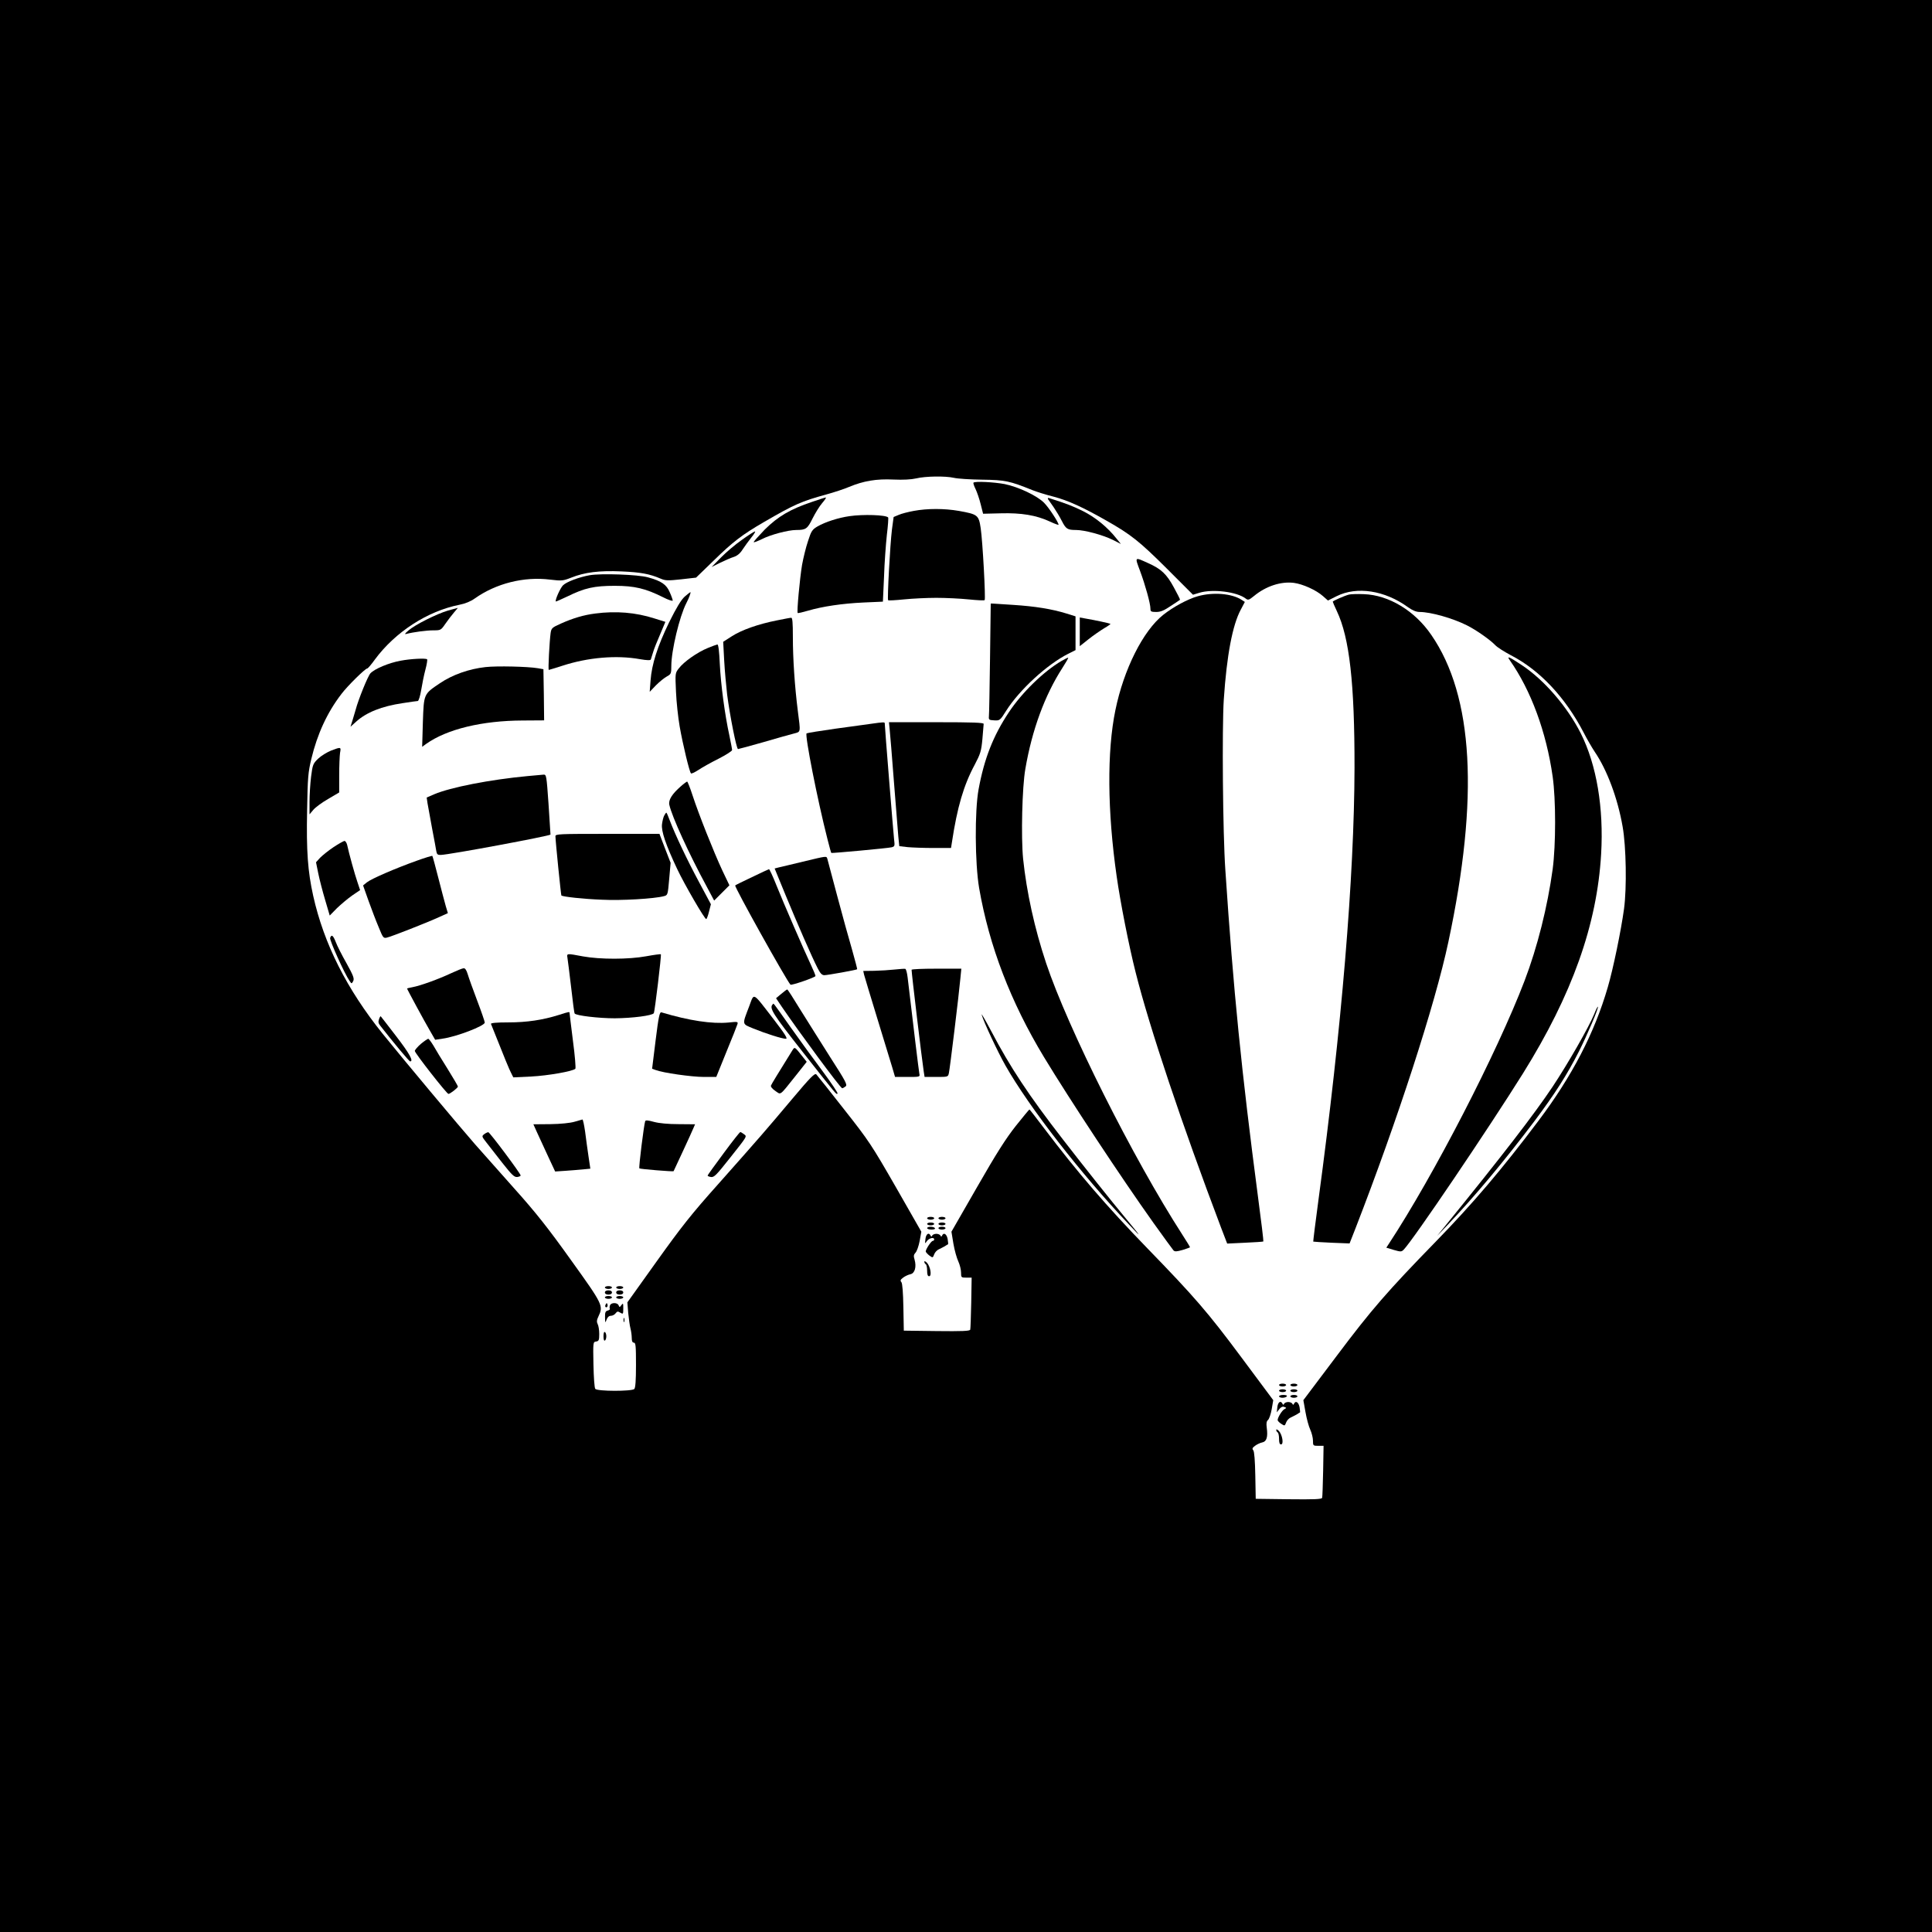 <?xml version="1.0" standalone="no"?>
<!DOCTYPE svg PUBLIC "-//W3C//DTD SVG 20010904//EN"
 "http://www.w3.org/TR/2001/REC-SVG-20010904/DTD/svg10.dtd">
<svg version="1.0" xmlns="http://www.w3.org/2000/svg"
 width="1367pt" height="1367pt" viewBox="0 0 1367 1367"
 preserveAspectRatio="xMidYMid meet">
<g transform="translate(0,1367) scale(0.1,-0.1)"
fill="#000000" stroke="none">
<path d="M0 6835 l0 -6835 6835 0 6835 0 0 6835 0 6835 -6835 0 -6835 0 0
-6835z m6750 3454 c25 -6 115 -12 200 -13 162 -2 194 -9 355 -74 28 -11 96
-33 153 -47 101 -27 206 -75 371 -169 173 -98 234 -147 424 -336 l188 -188 46
14 c93 28 265 7 327 -41 17 -13 23 -11 60 19 84 69 189 103 280 92 63 -8 159
-51 207 -94 l35 -31 62 31 c143 71 340 41 504 -78 32 -23 59 -34 82 -34 79 0
235 -44 336 -95 66 -33 165 -103 200 -140 14 -15 63 -46 110 -71 204 -105 385
-297 515 -547 23 -45 59 -107 79 -137 87 -128 162 -328 197 -529 25 -140 30
-433 10 -581 -21 -154 -77 -426 -115 -555 -94 -324 -253 -630 -491 -946 -258
-343 -464 -585 -726 -854 -341 -350 -455 -481 -699 -806 l-238 -316 15 -84 c8
-46 23 -102 34 -125 10 -22 19 -57 19 -77 0 -36 1 -37 38 -37 l37 0 -3 -177
c-2 -98 -5 -184 -7 -191 -4 -10 -56 -12 -237 -10 l-233 3 -3 164 c-2 108 -7
169 -14 179 -10 11 -7 18 12 32 13 10 36 21 51 24 31 6 41 38 32 104 -4 31 -2
46 9 55 8 7 20 41 26 76 l11 64 -227 305 c-235 316 -330 426 -666 772 -284
293 -491 533 -727 845 -56 74 -103 135 -105 135 -2 0 -46 -53 -97 -117 -71
-90 -137 -194 -274 -433 l-181 -315 14 -85 c8 -47 24 -103 35 -126 10 -22 19
-57 19 -77 0 -36 1 -37 38 -37 l37 0 -3 -177 c-2 -98 -5 -184 -7 -191 -4 -10
-56 -12 -237 -10 l-233 3 -3 164 c-2 108 -7 169 -14 179 -10 11 -7 18 12 32
13 10 36 21 51 24 32 6 45 52 30 104 -8 25 -6 35 7 49 9 9 22 46 29 82 l12 66
-180 315 c-172 299 -190 327 -366 550 -101 129 -190 241 -197 248 -11 11 -41
-19 -172 -175 -185 -220 -224 -265 -523 -602 -188 -210 -261 -303 -434 -545
l-208 -291 6 -75 c4 -41 11 -91 16 -110 5 -19 9 -50 9 -67 0 -23 5 -33 15 -33
13 0 15 -24 15 -158 0 -110 -4 -162 -12 -170 -17 -17 -262 -17 -276 1 -6 7
-11 80 -13 172 -3 158 -3 160 19 163 19 3 22 10 22 53 0 28 -5 59 -11 70 -8
16 -7 29 5 54 36 76 34 82 -193 398 -162 227 -251 339 -397 502 -103 116 -231
260 -284 320 -107 122 -502 594 -652 780 -254 316 -416 636 -492 977 -38 171
-49 315 -43 605 4 232 7 268 30 364 42 175 112 328 213 459 42 56 168 180 182
180 5 0 29 28 54 63 144 195 372 343 599 388 41 8 80 24 109 45 150 106 347
156 532 133 83 -10 91 -9 150 14 95 38 198 51 356 44 134 -6 197 -17 276 -51
35 -15 52 -15 145 -5 l106 12 125 121 c135 132 200 182 355 272 217 126 266
147 440 195 55 15 128 39 163 54 101 42 192 58 314 52 68 -3 125 0 160 8 66
16 208 18 268 4z"/>
<path d="M6888 10255 c-3 -3 4 -24 15 -46 10 -21 27 -70 36 -107 l17 -67 125
3 c145 4 250 -13 347 -58 34 -16 62 -26 62 -23 0 17 -69 122 -103 156 -50 50
-181 112 -279 132 -74 14 -209 21 -220 10z"/>
<path d="M5746 10119 c-155 -52 -241 -103 -335 -196 -45 -47 -81 -87 -78 -89
3 -3 28 7 57 21 62 32 187 65 244 65 68 0 79 8 115 81 19 38 49 87 68 109 19
22 31 40 26 40 -4 0 -48 -14 -97 -31z"/>
<path d="M7416 10137 c5 -6 22 -32 40 -57 17 -25 43 -68 57 -96 29 -57 40 -64
101 -64 60 0 188 -35 258 -69 l59 -30 -30 37 c-64 81 -148 150 -237 195 -75
37 -116 53 -242 93 -8 2 -10 -1 -6 -9z"/>
<path d="M6465 10055 c-38 -7 -86 -19 -106 -28 l-36 -15 -12 -89 c-13 -105
-34 -493 -27 -500 3 -3 54 0 113 6 59 6 162 11 228 11 66 0 169 -5 228 -11 59
-6 111 -9 114 -5 8 8 -14 414 -28 509 -14 93 -21 98 -154 122 -104 18 -223 18
-320 0z"/>
<path d="M6011 10018 c-78 -11 -172 -41 -227 -73 -37 -22 -44 -32 -67 -104
-15 -44 -33 -119 -42 -168 -16 -96 -38 -334 -31 -340 2 -3 35 5 73 16 102 30
242 51 394 58 l136 6 8 176 c3 97 13 230 20 296 8 65 12 121 9 124 -17 18
-177 23 -273 9z"/>
<path d="M5249 9850 c-46 -32 -113 -89 -149 -126 l-65 -66 60 30 c33 16 76 35
96 41 25 8 46 25 64 54 15 23 43 61 62 85 19 23 30 42 25 42 -5 0 -47 -27 -93
-60z"/>
<path d="M8067 9629 c36 -97 73 -229 73 -266 0 -20 5 -23 41 -23 31 0 55 10
102 42 34 22 64 42 66 44 2 2 -18 42 -44 89 -50 92 -88 129 -180 170 -99 45
-97 48 -58 -56z"/>
<path d="M4172 9600 c-76 -14 -162 -46 -188 -71 -19 -18 -59 -107 -51 -115 1
-1 38 15 82 36 122 60 190 75 335 75 141 0 218 -19 342 -81 37 -19 68 -29 68
-23 0 5 -9 32 -21 58 -23 55 -59 80 -154 106 -71 20 -332 29 -413 15z"/>
<path d="M4844 9448 c-25 -23 -57 -76 -110 -182 -82 -170 -122 -294 -131 -411
l-6 -80 45 47 c25 25 60 53 77 62 29 16 31 20 31 75 0 107 58 350 106 443 20
38 34 78 29 78 -2 0 -21 -14 -41 -32z"/>
<path d="M8474 9451 c-70 -20 -171 -74 -243 -131 -143 -113 -280 -386 -339
-675 -60 -290 -57 -715 9 -1175 26 -184 87 -494 134 -679 98 -391 330 -1082
605 -1808 l43 -112 126 6 c69 3 128 7 130 9 2 2 -15 144 -38 316 -116 883
-174 1456 -231 2313 -18 258 -24 1005 -11 1205 21 315 62 528 120 636 l29 55
-23 15 c-69 45 -203 56 -311 25z"/>
<path d="M9545 9463 c-32 -8 -115 -45 -115 -50 0 -3 13 -33 29 -67 89 -187
126 -510 125 -1111 -2 -768 -91 -1840 -255 -3054 -22 -162 -38 -295 -37 -296
2 -1 60 -5 130 -8 l127 -5 42 107 c296 762 564 1587 657 2026 218 1020 178
1740 -121 2173 -117 171 -301 282 -477 288 -47 2 -94 0 -105 -3z"/>
<path d="M7010 9398 c0 -2 -2 -176 -5 -388 -3 -212 -6 -396 -8 -410 -2 -23 2
-25 38 -27 39 -2 41 -1 85 69 93 147 289 327 438 402 l52 26 0 120 0 119 -64
20 c-104 32 -221 51 -376 61 -168 11 -160 11 -160 8z"/>
<path d="M3170 9350 c-79 -23 -233 -100 -280 -141 -27 -23 -30 -29 -13 -24 45
12 140 25 190 25 51 0 53 1 84 46 17 25 45 61 61 80 17 19 28 34 27 33 -2 0
-33 -9 -69 -19z"/>
<path d="M4212 9329 c-81 -10 -158 -33 -243 -71 -63 -28 -68 -33 -73 -67 -8
-59 -19 -261 -13 -261 3 0 47 14 98 30 178 58 381 76 547 46 52 -9 75 -9 77
-2 2 6 9 29 16 51 6 22 29 79 50 127 l37 88 -77 24 c-134 43 -273 54 -419 35z"/>
<path d="M5495 9280 c-131 -26 -249 -68 -317 -112 l-61 -39 7 -132 c4 -73 14
-181 21 -242 19 -147 66 -385 77 -385 4 0 85 22 180 49 95 28 192 55 216 61
49 13 47 4 27 160 -22 174 -35 369 -35 522 0 104 -3 138 -12 137 -7 0 -53 -9
-103 -19z"/>
<path d="M7640 9200 l0 -102 63 50 c34 27 84 61 110 77 26 15 46 29 44 31 -3
3 -107 26 -179 38 l-38 7 0 -101z"/>
<path d="M5008 9085 c-74 -30 -170 -98 -204 -143 -27 -34 -27 -35 -21 -166 3
-72 15 -183 26 -246 22 -126 69 -321 80 -332 3 -4 26 7 51 23 25 17 89 53 143
80 53 27 97 55 97 62 0 7 -9 53 -19 102 -32 145 -61 362 -68 508 -4 89 -10
137 -17 137 -6 -1 -37 -12 -68 -25z"/>
<path d="M7510 8993 c-126 -74 -280 -224 -372 -363 -111 -167 -174 -328 -214
-545 -28 -153 -26 -523 4 -699 71 -409 223 -806 459 -1196 183 -302 546 -852
774 -1172 72 -101 136 -188 142 -195 9 -10 23 -9 65 3 28 9 52 17 52 19 0 3
-24 42 -53 87 -350 542 -812 1465 -965 1923 -82 246 -138 501 -163 739 -15
153 -7 507 16 636 47 275 137 520 262 714 24 37 43 70 41 72 -2 2 -24 -9 -48
-23z"/>
<path d="M10683 8998 c149 -212 258 -506 303 -823 23 -161 23 -483 0 -655 -36
-264 -108 -552 -199 -790 -195 -510 -644 -1380 -961 -1862 l-17 -26 53 -16
c49 -14 54 -14 70 2 66 67 599 855 844 1247 348 558 524 1052 553 1553 19 326
-32 630 -144 853 -95 188 -258 377 -416 482 -94 62 -110 69 -86 35z"/>
<path d="M2834 8995 c-82 -15 -183 -57 -213 -89 -18 -19 -86 -187 -104 -256
-4 -14 -14 -47 -22 -74 l-15 -48 40 36 c73 66 181 109 330 131 52 8 100 15
106 15 6 0 17 35 24 77 7 43 20 108 30 145 10 37 15 70 12 73 -9 9 -114 4
-188 -10z"/>
<path d="M3435 8950 c-117 -13 -233 -54 -322 -114 -116 -78 -114 -74 -121
-277 l-5 -173 29 21 c147 104 395 164 682 165 l152 1 -2 181 -3 181 -40 7
c-72 12 -288 17 -370 8z"/>
<path d="M6165 8549 c-33 -4 -148 -20 -255 -35 -107 -15 -198 -30 -203 -33
-13 -13 76 -467 148 -749 13 -52 25 -95 27 -97 4 -3 397 33 427 40 22 6 23 9
17 58 -5 43 -66 796 -66 820 0 8 -12 8 -95 -4z"/>
<path d="M6295 8508 c3 -29 17 -195 30 -369 14 -174 28 -348 31 -387 l7 -69
60 -7 c33 -3 115 -6 183 -6 l123 0 6 38 c38 251 83 405 162 552 40 76 46 95
54 180 4 52 8 101 9 108 0 9 -73 12 -335 12 l-335 0 5 -52z"/>
<path d="M2342 8359 c-29 -12 -70 -37 -91 -57 -36 -35 -39 -42 -50 -128 -6
-50 -11 -130 -11 -178 l0 -88 27 32 c14 17 61 52 105 77 l78 46 0 121 c0 66 3
138 6 159 8 43 7 43 -64 16z"/>
<path d="M3735 8179 c-268 -25 -548 -80 -663 -129 l-53 -23 6 -41 c4 -23 18
-102 32 -176 14 -74 28 -147 30 -162 4 -23 10 -28 32 -27 59 1 776 135 776
144 0 6 -7 103 -14 218 -14 199 -15 207 -35 206 -12 -1 -61 -5 -111 -10z"/>
<path d="M4818 8107 c-62 -54 -90 -97 -82 -132 18 -82 136 -341 267 -583 l50
-94 54 54 54 54 -51 107 c-60 129 -166 395 -210 530 -17 53 -35 97 -38 97 -4
-1 -24 -15 -44 -33z"/>
<path d="M4700 7900 c-6 -10 -13 -38 -16 -62 -6 -48 26 -144 108 -318 51 -108
195 -356 205 -353 4 1 13 25 20 54 l13 51 -84 157 c-85 158 -169 336 -207 436
-11 30 -22 55 -24 55 -3 0 -9 -9 -15 -20z"/>
<path d="M3930 7753 c1 -41 39 -415 42 -419 10 -9 154 -25 288 -30 137 -7 370
7 437 25 28 7 28 9 38 122 l10 114 -40 103 -39 102 -368 0 c-344 0 -368 -1
-368 -17z"/>
<path d="M2360 7676 c-36 -24 -78 -58 -95 -75 l-29 -32 16 -79 c9 -44 31 -129
49 -189 l32 -109 51 52 c29 28 77 68 108 90 l56 38 -19 57 c-18 52 -59 199
-73 264 -4 15 -12 27 -19 27 -6 -1 -41 -20 -77 -44z"/>
<path d="M2949 7580 c-151 -54 -320 -127 -353 -153 l-27 -22 39 -110 c22 -61
54 -145 72 -187 30 -74 33 -78 58 -72 31 7 279 104 369 145 l62 28 -15 50 c-8
28 -32 119 -53 201 -21 83 -40 152 -42 154 -2 2 -52 -13 -110 -34z"/>
<path d="M5680 7573 c-80 -19 -157 -38 -172 -41 l-27 -7 78 -190 c83 -201 184
-433 226 -515 19 -38 31 -50 48 -50 22 0 228 37 232 42 1 2 -15 64 -36 138
-22 74 -69 245 -105 380 -36 135 -67 253 -70 263 -7 21 1 22 -174 -20z"/>
<path d="M5321 7464 c-63 -30 -117 -56 -119 -59 -8 -8 363 -673 391 -702 7 -7
177 52 177 61 0 6 -14 40 -31 76 -49 104 -195 440 -245 565 -25 63 -49 115
-53 115 -3 -1 -57 -25 -120 -56z"/>
<path d="M2336 7034 c-6 -15 102 -254 137 -304 15 -22 15 -22 26 -2 9 17 2 38
-47 126 -33 58 -67 125 -76 150 -19 48 -30 57 -40 30z"/>
<path d="M4015 6893 c3 -16 14 -109 26 -208 11 -99 22 -183 25 -186 9 -15 170
-34 284 -34 126 1 265 19 276 36 7 12 55 411 50 417 -3 2 -49 -4 -103 -14
-125 -23 -326 -23 -448 -1 -117 22 -115 22 -110 -10z"/>
<path d="M3190 6783 c-85 -40 -216 -88 -272 -98 -21 -4 -38 -8 -38 -9 0 -5
124 -234 161 -297 l38 -66 53 8 c96 13 298 90 298 114 0 7 -24 77 -54 156 -30
79 -60 163 -67 187 -8 27 -18 42 -28 41 -9 0 -50 -17 -91 -36z"/>
<path d="M6330 6810 c-36 -4 -100 -8 -144 -9 l-78 -1 6 -27 c4 -16 46 -154 93
-308 47 -154 95 -310 106 -347 l20 -68 89 0 c86 0 88 0 83 23 -4 18 -45 358
-83 681 -4 33 -11 60 -17 61 -5 1 -39 -1 -75 -5z"/>
<path d="M6450 6808 c0 -26 73 -635 86 -720 l6 -38 83 0 c83 0 83 0 89 28 7
30 71 556 81 667 l7 71 -176 0 c-97 0 -176 -3 -176 -8z"/>
<path d="M5528 6638 l-37 -31 41 -61 c125 -183 415 -576 427 -576 4 0 15 6 24
13 14 11 3 33 -109 207 -68 107 -163 259 -212 337 -48 79 -89 143 -92 142 -3
0 -22 -14 -42 -31z"/>
<path d="M5301 6550 c-51 -134 -53 -123 31 -158 86 -35 202 -72 229 -72 14 0
-7 34 -87 138 -154 199 -136 189 -173 92z"/>
<path d="M5467 6563 c-26 -25 2 -69 214 -338 247 -313 236 -301 245 -292 4 3
-43 73 -103 154 -61 81 -163 222 -228 313 -136 192 -120 172 -128 163z"/>
<path d="M11280 6495 c-38 -93 -186 -351 -295 -515 -132 -197 -349 -479 -760
-985 l-57 -70 72 75 c192 202 400 450 616 736 147 196 231 328 315 493 60 119
142 311 135 318 -2 2 -14 -21 -26 -52z"/>
<path d="M3955 6489 c-114 -36 -227 -53 -358 -53 -84 0 -126 -4 -123 -11 97
-244 130 -324 143 -348 l15 -30 127 6 c117 6 295 37 312 55 4 4 -3 93 -17 197
-13 105 -24 193 -24 198 0 9 -4 9 -75 -14z"/>
<path d="M4639 6310 l-25 -202 25 -9 c51 -20 256 -49 341 -49 l88 0 72 178
c40 97 75 185 78 196 5 17 0 18 -64 11 -115 -11 -278 13 -474 72 -13 3 -20
-28 -41 -197z"/>
<path d="M6946 6490 c13 -48 113 -262 168 -359 166 -293 538 -772 875 -1126
93 -99 91 -94 -20 40 -110 132 -296 366 -450 565 -241 311 -371 508 -506 765
-41 77 -71 129 -67 115z"/>
<path d="M2682 6459 c-7 -18 -5 -30 9 -47 93 -119 204 -252 211 -252 26 0 -4
55 -98 177 -58 76 -108 140 -110 142 -2 2 -8 -7 -12 -20z"/>
<path d="M2978 6284 c-23 -20 -43 -43 -43 -50 0 -15 226 -304 238 -304 12 0
67 43 67 52 0 4 -33 61 -73 125 -41 65 -86 139 -101 166 -16 26 -32 47 -36 47
-4 0 -28 -16 -52 -36z"/>
<path d="M5607 6239 c-98 -158 -148 -239 -152 -250 -3 -8 10 -24 31 -38 41
-28 27 -39 142 105 l80 101 -35 44 c-50 63 -50 63 -66 38z"/>
<path d="M4065 5733 c-30 -9 -98 -16 -171 -17 l-120 -1 27 -60 c15 -33 50
-108 77 -167 l50 -107 74 5 c40 3 96 7 124 10 l51 5 -13 87 c-7 48 -18 126
-24 175 -7 48 -15 86 -19 86 -3 -1 -28 -8 -56 -16z"/>
<path d="M4565 5737 c-9 -27 -47 -329 -41 -334 5 -5 239 -24 242 -20 4 8 130
278 139 302 l13 30 -116 1 c-74 0 -138 6 -175 16 -43 12 -59 13 -62 5z"/>
<path d="M3426 5645 c-18 -14 -18 -16 15 -58 19 -24 70 -89 114 -146 68 -86
84 -101 105 -99 14 2 24 7 24 11 -3 17 -219 306 -229 306 -5 0 -19 -6 -29 -14z"/>
<path d="M5120 5510 c-61 -82 -112 -153 -113 -157 -1 -4 9 -9 24 -11 22 -3 39
15 130 130 130 164 125 156 103 173 -11 8 -22 15 -26 15 -4 0 -57 -67 -118
-150z"/>
<path d="M6560 5050 c0 -5 11 -10 25 -10 14 0 25 5 25 10 0 6 -11 10 -25 10
-14 0 -25 -4 -25 -10z"/>
<path d="M6640 5050 c0 -5 11 -10 25 -10 14 0 25 5 25 10 0 6 -11 10 -25 10
-14 0 -25 -4 -25 -10z"/>
<path d="M6560 5010 c0 -5 11 -10 25 -10 14 0 25 5 25 10 0 6 -11 10 -25 10
-14 0 -25 -4 -25 -10z"/>
<path d="M6640 5010 c0 -5 11 -10 25 -10 14 0 25 5 25 10 0 6 -11 10 -25 10
-14 0 -25 -4 -25 -10z"/>
<path d="M6560 4980 c0 -5 14 -10 31 -10 17 0 28 4 24 10 -3 6 -17 10 -31 10
-13 0 -24 -4 -24 -10z"/>
<path d="M6640 4980 c0 -5 11 -10 25 -10 14 0 25 5 25 10 0 6 -11 10 -25 10
-14 0 -25 -4 -25 -10z"/>
<path d="M6548 4903 c-4 -35 -4 -35 10 -15 15 22 52 31 52 12 0 -5 -5 -10 -10
-10 -11 0 -50 -59 -50 -75 1 -5 12 -18 25 -28 25 -18 25 -18 35 8 5 14 20 30
32 35 13 6 32 16 43 22 11 7 21 14 23 14 2 1 0 18 -3 38 -7 35 -28 48 -39 24
-5 -10 -7 -10 -12 0 -3 6 -16 12 -29 12 -13 0 -26 -6 -29 -12 -5 -10 -7 -10
-12 0 -12 25 -32 11 -36 -25z"/>
<path d="M6540 4743 c0 -7 5 -15 10 -18 6 -3 10 -24 10 -46 0 -27 4 -39 14
-39 21 0 9 69 -15 95 -11 11 -19 14 -19 8z"/>
<path d="M4280 4560 c0 -5 11 -10 25 -10 14 0 25 5 25 10 0 6 -11 10 -25 10
-14 0 -25 -4 -25 -10z"/>
<path d="M4360 4560 c0 -5 11 -10 25 -10 14 0 25 5 25 10 0 6 -11 10 -25 10
-14 0 -25 -4 -25 -10z"/>
<path d="M4280 4525 c0 -9 9 -15 25 -15 16 0 25 6 25 15 0 9 -9 15 -25 15 -16
0 -25 -6 -25 -15z"/>
<path d="M4360 4525 c0 -9 9 -15 25 -15 16 0 25 6 25 15 0 9 -9 15 -25 15 -16
0 -25 -6 -25 -15z"/>
<path d="M4280 4490 c0 -5 11 -10 25 -10 14 0 25 5 25 10 0 6 -11 10 -25 10
-14 0 -25 -4 -25 -10z"/>
<path d="M4360 4490 c0 -5 11 -10 25 -10 14 0 25 5 25 10 0 6 -11 10 -25 10
-14 0 -25 -4 -25 -10z"/>
<path d="M4286 4441 c-4 -7 -5 -15 -2 -18 9 -9 19 4 14 18 -4 11 -6 11 -12 0z"/>
<path d="M4316 4434 c-3 -9 -4 -19 -1 -24 3 -4 -4 -10 -15 -13 -16 -4 -20 -13
-19 -49 1 -41 1 -41 11 -15 6 17 17 27 30 27 12 0 27 8 34 18 11 14 16 15 33
4 20 -12 21 -10 21 30 0 37 -1 40 -13 24 -12 -17 -14 -17 -20 -2 -8 21 -53 21
-61 0z"/>
<path d="M4412 4330 c0 -14 2 -19 5 -12 2 6 2 18 0 25 -3 6 -5 1 -5 -13z"/>
<path d="M4270 4215 c0 -22 4 -34 10 -30 6 3 10 17 10 30 0 13 -4 27 -10 30
-6 4 -10 -8 -10 -30z"/>
<path d="M9050 3870 c0 -5 11 -10 25 -10 14 0 25 5 25 10 0 6 -11 10 -25 10
-14 0 -25 -4 -25 -10z"/>
<path d="M9130 3870 c0 -5 11 -10 25 -10 14 0 25 5 25 10 0 6 -11 10 -25 10
-14 0 -25 -4 -25 -10z"/>
<path d="M9050 3830 c0 -5 11 -10 25 -10 14 0 25 5 25 10 0 6 -11 10 -25 10
-14 0 -25 -4 -25 -10z"/>
<path d="M9130 3830 c0 -5 11 -10 25 -10 14 0 25 5 25 10 0 6 -11 10 -25 10
-14 0 -25 -4 -25 -10z"/>
<path d="M9050 3790 c0 -5 11 -10 24 -10 14 0 28 5 31 10 4 6 -7 10 -24 10
-17 0 -31 -4 -31 -10z"/>
<path d="M9130 3790 c0 -5 11 -10 25 -10 14 0 25 5 25 10 0 6 -11 10 -25 10
-14 0 -25 -4 -25 -10z"/>
<path d="M9038 3714 l-4 -37 18 23 c12 15 24 20 35 15 17 -6 17 -7 0 -16 -17
-10 -47 -59 -47 -77 0 -5 11 -17 25 -26 24 -16 26 -16 35 9 5 14 20 30 32 35
13 6 32 16 43 22 11 7 21 14 23 14 2 1 0 18 -3 38 -7 35 -28 48 -39 24 -5 -10
-7 -10 -12 0 -3 6 -16 12 -29 12 -13 0 -26 -6 -29 -12 -5 -10 -7 -10 -12 0
-12 25 -32 12 -36 -24z"/>
<path d="M9030 3553 c0 -7 5 -15 10 -18 6 -3 10 -24 10 -46 0 -27 4 -39 14
-39 21 0 9 69 -15 95 -11 11 -19 14 -19 8z"/>
</g>
</svg>
